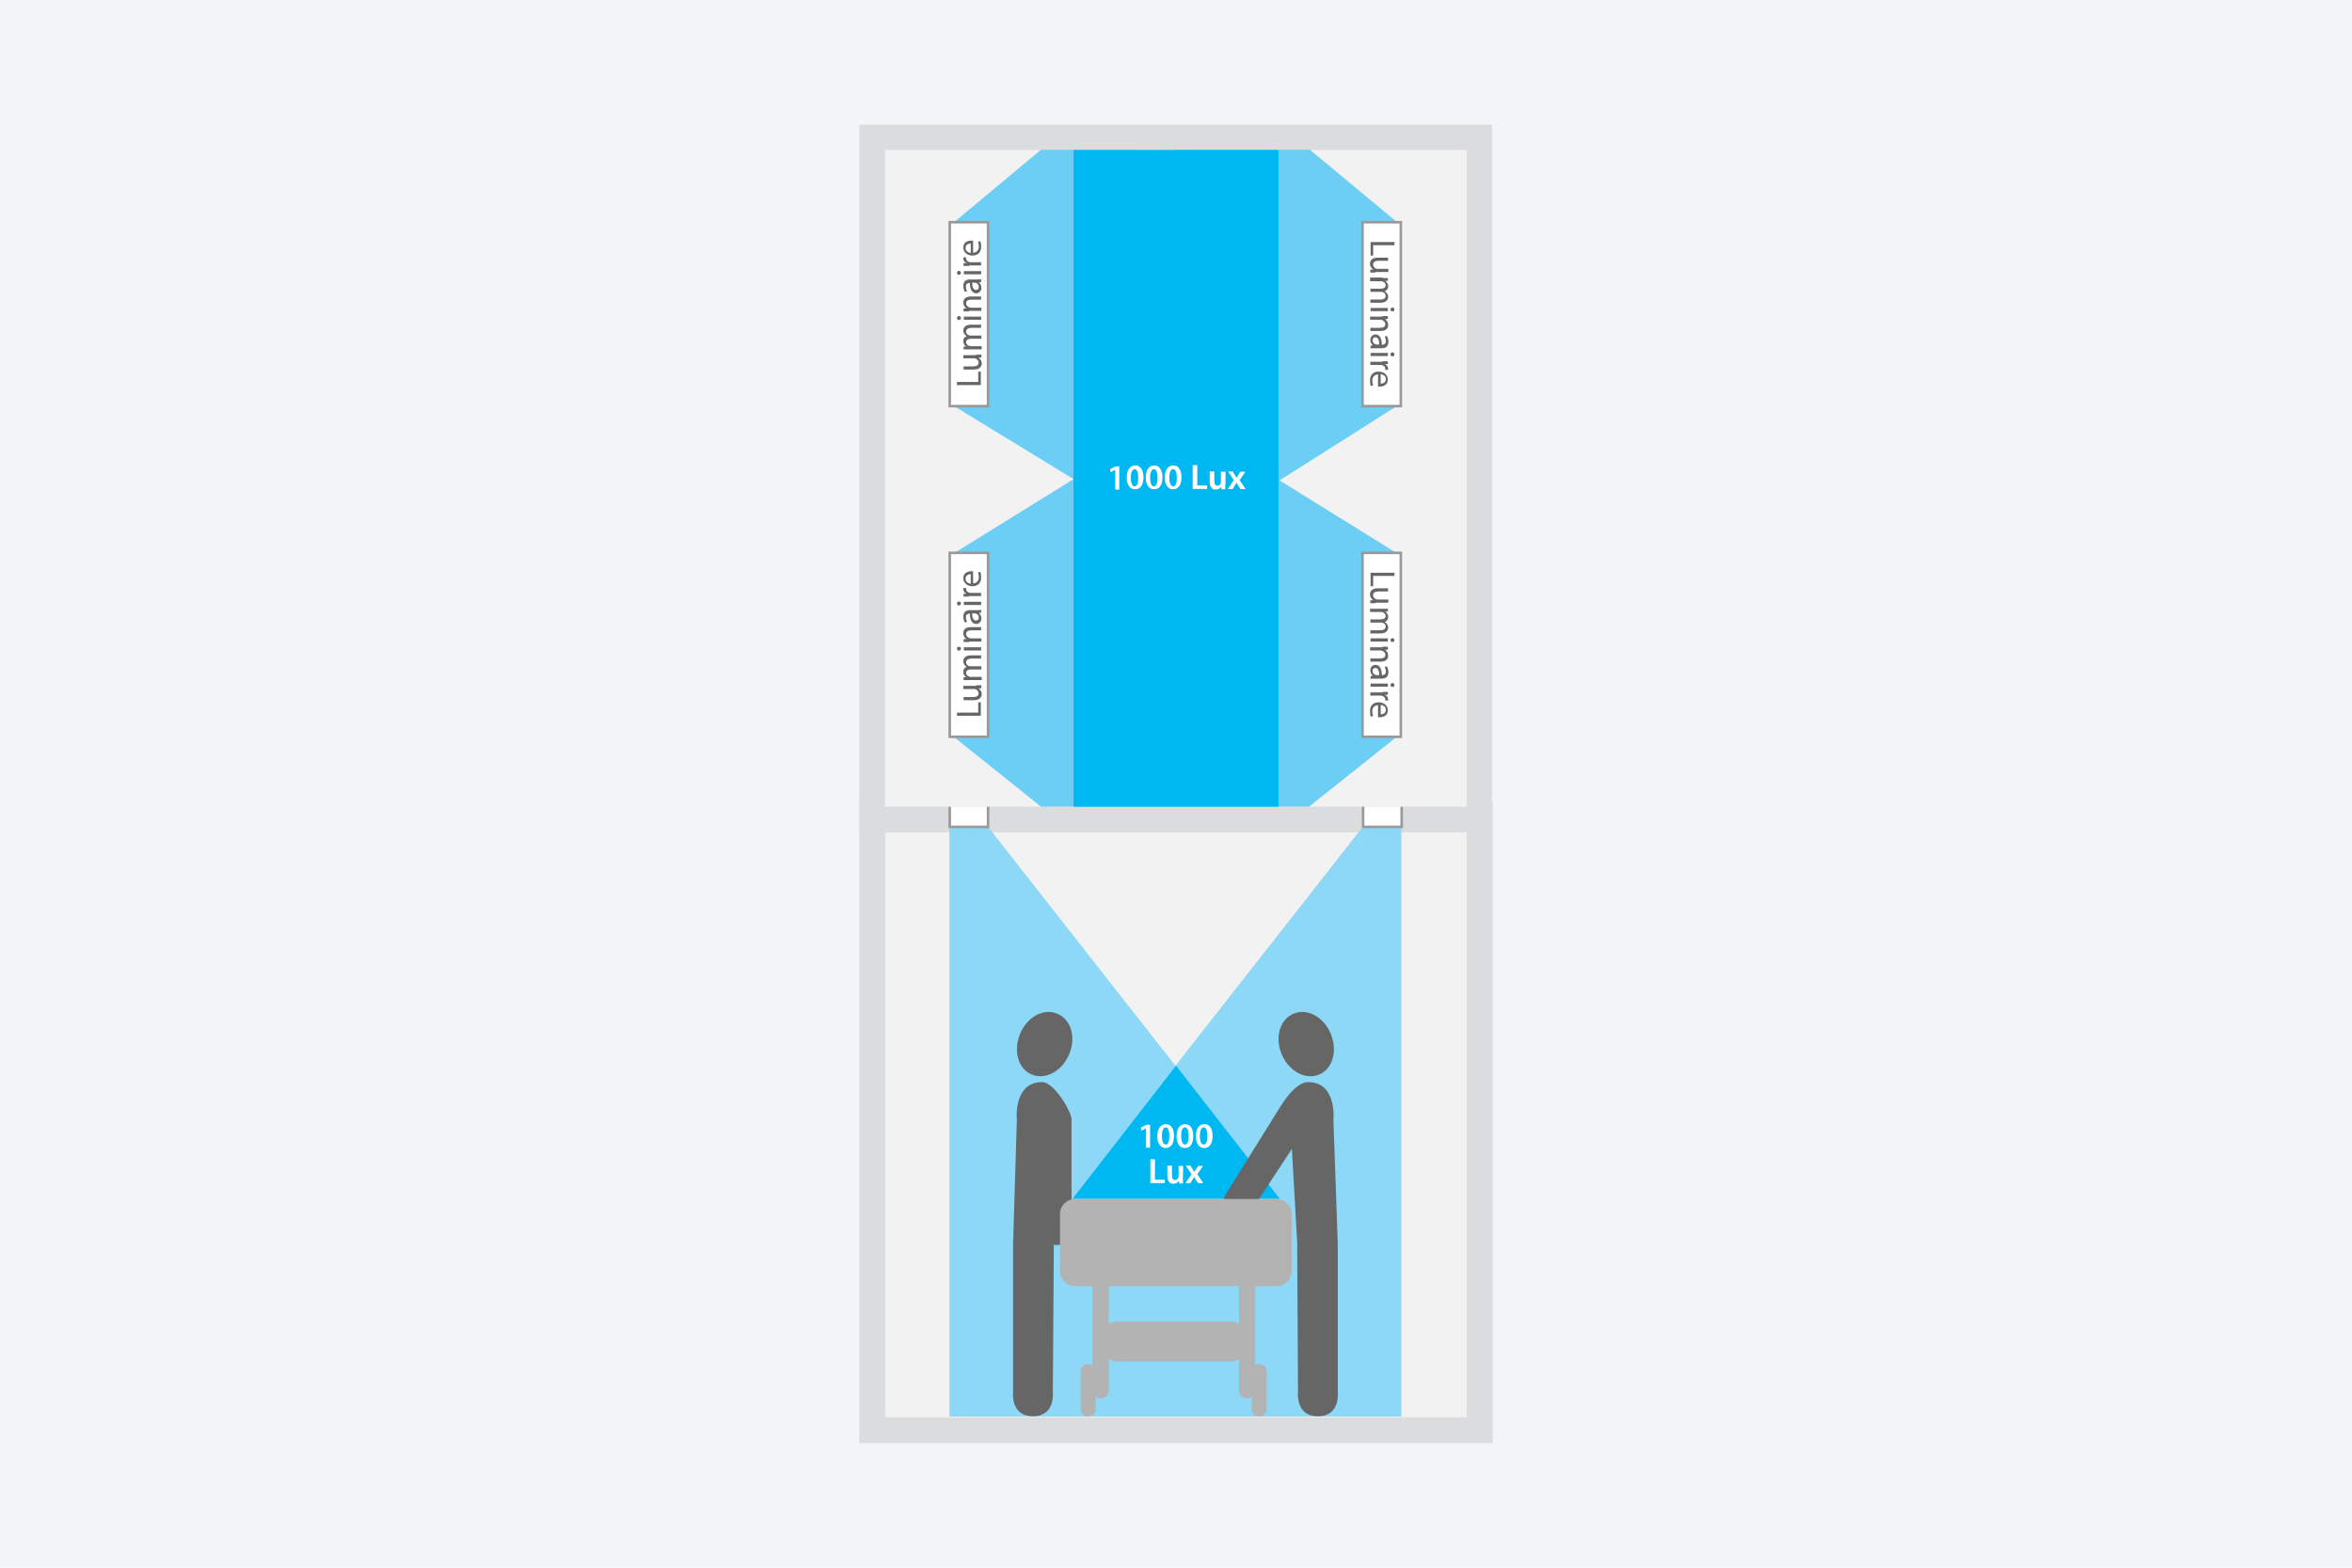 <?xml version="1.0" encoding="UTF-8"?><svg id="Layer_1" xmlns="http://www.w3.org/2000/svg" viewBox="0 0 600 400"><path d="M0,0h600v400H0V0Z" fill="#f1f4f9"/><path d="M220.55,92.83h159.05v274.19h-159.05V92.83Z" fill="#dbdcdd"/><path d="M225.76,210.9h148.41v150.76h-148.41v-150.76Z" fill="#f2f2f2"/><path d="M374.24,210.9v150.76h-148.48v-150.76h148.48M380.7,204.37h-161.48v163.83h161.55v-163.83h-.07Z" fill="#dbdcdd"/><path d="M222.46,35.04h154.87v174.11h-154.87V35.04Z" fill="#f2f2f2"/><path d="M374.17,38.27v167.57h-148.41V38.27h148.41M380.63,31.8h-161.4v180.57h161.4V31.8h0Z" fill="#dbdcdd"/><path d="M242.28,210.98h9.77l47.8,60.95,47.8-60.95h9.84v150.46h-115.29v-150.46h.07Z" fill="#8dd7f7"/><path d="M326.44,305.85l-26.44-33.93-26.36,33.93h52.8Z" fill="#00b8f1"/><path d="M339.51,263.85c1.76,4.33.44,8.96-3.08,10.35-3.45,1.4-7.64-.88-9.47-5.21s-.44-8.96,3.08-10.35c3.52-1.47,7.71.88,9.47,5.21ZM341.27,317.45h0v37.74s.73,6.17-5.07,6.17-5.07-6.17-5.07-6.17l-.22-38.26-1.54-27.24,2.86-.59-13,19.75c-.44.66-2.79,3.52-5.8,1.47-2.94-2.06-.73-5.58-.73-5.58l13.66-21.96c.95-1.54,4.19-6.68,7.34-6.68,7.49,0,6.46,9.77,6.46,9.77M260.2,263.85c-1.76,4.33-.44,8.96,3.08,10.35,3.45,1.4,7.64-.88,9.47-5.21,1.84-4.33.44-8.96-3.08-10.35-3.52-1.47-7.71.88-9.47,5.21ZM258.44,317.45h0v37.74s-.73,6.17,5.07,6.17,5.07-6.17,5.07-6.17l.44-65.5h-2.79l-.44,23.57c0,.73.44,4.41,3.89,4.41s3.67-4.19,3.67-4.19v-27.76c.22-1.62-4.33-9.62-7.49-9.62-7.49,0-6.46,9.77-6.46,9.77" fill="#666"/><path d="M282.82,354.76c.03,1.11-.85,2.03-1.95,2.06-.03,0-.07,0-.1,0h0c-1.11.03-2.03-.85-2.06-1.95,0-.03,0-.07,0-.1v-26.58c-.03-1.11.85-2.03,1.95-2.06.03,0,.07,0,.1,0h0c1.11-.03,2.03.85,2.06,1.95,0,.03,0,.07,0,.1v26.58Z" fill="#b3b3b3"/><path d="M279.51,359.53c0,1.03-.81,1.84-1.84,1.91h-.07c-1.03,0-1.84-.81-1.91-1.84v-9.69c0-1.03.81-1.84,1.84-1.91h.07c1.03,0,1.84.81,1.91,1.84v9.69ZM316.08,354.76c-.03,1.11.85,2.03,1.95,2.06.03,0,.07,0,.1,0h0c1.11.03,2.03-.85,2.06-1.95,0-.03,0-.07,0-.1v-26.58c.03-1.11-.85-2.03-1.95-2.06-.03,0-.07,0-.1,0h0c-1.11-.03-2.03.85-2.06,1.95,0,.03,0,.07,0,.1v26.58Z" fill="#b3b3b3"/><path d="M319.31,359.53c0,1.03.81,1.84,1.84,1.91h.07c1.03,0,1.84-.81,1.91-1.84v-9.69c0-1.03-.81-1.84-1.84-1.91h-.07c-1.03,0-1.84.81-1.91,1.84v9.69ZM317.92,343.52c.01,2.14-1.71,3.88-3.85,3.89-.01,0-.03,0-.04,0h-28.93c-2.14.01-3.88-1.71-3.89-3.85,0-.01,0-.03,0-.04v-2.42c-.01-2.14,1.71-3.88,3.85-3.89.01,0,.03,0,.04,0h28.93c2.14-.01,3.88,1.71,3.89,3.85,0,.01,0,.03,0,.04v2.42ZM329.52,324.28c.01,2.14-1.71,3.88-3.85,3.89-.01,0-.03,0-.04,0h-51.33c-2.14.01-3.88-1.71-3.89-3.85,0-.01,0-.03,0-.04v-14.47c-.01-2.14,1.71-3.88,3.85-3.89.01,0,.03,0,.04,0h51.33c2.14-.01,3.88,1.71,3.89,3.85,0,.01,0,.03,0,.04v14.47h0Z" fill="#b3b3b3"/><path d="M357.57,205.84v5.14h-9.84v-5.14M242.28,205.84v5.14h9.77v-5.14" fill="#fff" stroke="#999" stroke-miterlimit="10" stroke-width=".65"/><path d="M243.38,103.62l56.47,34.51V38.27l-34.29-.07-22.18,18.5" fill="#6dcef5"/><path d="M242.28,56.7h9.77v46.92h-9.77v-46.92Z" fill="#fff" stroke="#999" stroke-miterlimit="10" stroke-width=".65"/><path d="M243.38,141.14l56.54-35.03-.07,99.72h-34.29l-22.18-17.77" fill="#6dcef5"/><path d="M242.28,141.07h9.77v46.92h-9.77v-46.92Z" fill="#fff" stroke="#999" stroke-miterlimit="10" stroke-width=".65"/><path d="M356.32,103.62l-56.32,35.69-.15-101.12h34.29l22.18,18.43" fill="#6dcef5"/><path d="M347.58,56.7h9.77v46.92h-9.77v-46.92Z" fill="#fff" stroke="#999" stroke-miterlimit="10" stroke-width=".65"/><path d="M356.32,141.14l-56.4-35.03-.07,99.72h34.07l22.32-17.77" fill="#6dcef5"/><path d="M347.58,141.07h9.77v46.92h-9.77v-46.92Z" fill="#fff" stroke="#999" stroke-miterlimit="10" stroke-width=".65"/><path d="M273.86,38.27h52.28v167.57h-52.28V38.27h0Z" fill="#00b8f1"/><path d="M244.12,182.63v-.81h5.43v-2.64h.66v3.45h-6.09ZM249.11,174.85h1.25v.73l-.73.07h0c.29.22.81.66.81,1.47,0,.66-.44,1.54-1.98,1.54h-2.64v-.81h2.42c.81,0,1.4-.22,1.4-.95,0-.59-.44-.88-.73-1.03-.07-.07-.22-.07-.44-.07h-2.72v-.81h3.23l.15-.15h0Z" fill="#666"/><path id="B" d="M247.06,173.53h-1.25v-.73h.73c-.44-.22-.81-.66-.81-1.4,0-.59.29-1.03.88-1.25h0c-.22-.15-.44-.29-.59-.51s-.29-.59-.29-.95c0-.59.44-1.47,1.91-1.47h2.64v.81h-2.42c-.81,0-1.4.29-1.4.95,0,.51.29.81.73.95.07,0,.22.07.44.07h2.72v.81h-2.64c-.73,0-1.25.29-1.25.88,0,.51.44.88.81.95.07.07.22.07.44.07h2.72v.81h-3.38Z" fill="#666"/><path id="C" d="M244.63,165.01c.22,0,.51.15.51.51,0,.29-.22.44-.51.51-.29,0-.44-.22-.51-.51,0-.28.21-.51.48-.51,0,0,.02,0,.03,0ZM250.29,165.96h-4.41v-.81h4.41v.81Z" fill="#666"/><path id="D" d="M247.06,163.83h-1.25v-.73l.73-.07h0c-.51-.29-.81-.88-.81-1.47s.29-1.54,1.91-1.54h2.64v.81h-2.5c-.73,0-1.32.22-1.32.95,0,.51.44.88.81,1.03.07,0,.22.07.44.07h2.64v.81h-3.16v.15h-.15Z" fill="#666"/><path id="E" d="M249.26,155.68c.44,0,.73,0,1.03-.07v.73l-.59.07h0c.29.22.66.73.66,1.4,0,.88-.66,1.4-1.32,1.4-1.03,0-1.62-.95-1.62-2.64h-.07c-.29,0-.95.07-.95.95,0,.44.15.81.29,1.17l-.51.15c-.22-.29-.44-.88-.44-1.47,0-1.4.88-1.69,1.76-1.69h1.76ZM248.01,156.42c0,.88.15,1.91.95,1.91.51,0,.73-.29.73-.73,0-.59-.29-.88-.73-1.03-.07,0-.15-.07-.22-.07h-.73v-.07Z" fill="#666"/><path id="F" d="M244.63,153.48c.22,0,.51.15.51.51,0,.29-.22.44-.51.51-.29,0-.44-.22-.51-.51,0-.28.21-.51.48-.51,0,0,.02,0,.03,0ZM250.29,154.36h-4.41v-.81h4.41v.81Z" fill="#666"/><path d="M247.2,152.23h-1.4v-.73h.88c-.59-.15-.95-.66-.95-1.25v-.22h.73v.22c0,.59.44.95,1.03,1.03h2.79v.81h-3.08v.15h0Z" fill="#666"/><path id="G" d="M248.16,148.85c1.03,0,1.54-.73,1.54-1.54,0-.59-.07-.88-.22-1.25l.59-.15c.15.22.22.73.22,1.47,0,1.4-.88,2.2-2.2,2.2s-2.35-.81-2.35-2.06c0-1.47,1.32-1.76,2.06-1.76h.44v3.08h-.07,0ZM247.64,146.51c-.51,0-1.32.22-1.32,1.17,0,.81.73,1.17,1.32,1.25v-2.42Z" fill="#666"/><path d="M355.73,146.14v.81h-5.43v2.64h-.66v-3.45h6.09Z" fill="#666"/><path id="H" d="M350.81,153.92h-1.25v-.73l.73-.07h0c-.29-.22-.81-.66-.81-1.47,0-.66.44-1.54,1.98-1.54h2.64v.81h-2.42c-.81,0-1.4.22-1.4.95,0,.59.44.88.73,1.03.07.07.22.07.44.07h2.72v.81h-3.23l-.15.15h0Z" fill="#666"/><path d="M352.8,155.32h1.25v.73h-.73c.44.22.81.66.81,1.4,0,.59-.29,1.03-.88,1.25h0c.22.15.44.29.59.51s.29.59.29.95c0,.59-.44,1.47-1.91,1.47h-2.64v-.81h2.5c.81,0,1.4-.29,1.4-.95,0-.51-.29-.81-.73-.95-.07,0-.22-.07-.44-.07h-2.72v-.81h2.64c.73,0,1.25-.29,1.25-.88,0-.51-.44-.88-.81-.95-.07-.07-.22-.07-.44-.07h-2.72v-.81h3.3,0ZM349.64,162.88h4.41v.81h-4.41v-.81ZM355.22,163.83c-.22,0-.51-.15-.51-.51,0-.29.22-.44.51-.51.29,0,.44.22.51.51,0,.29-.22.44-.51.51Z" fill="#666"/><path id="I" d="M352.8,165.01h1.25v.73l-.73.07h0c.51.29.81.88.81,1.47s-.29,1.54-1.91,1.54h-2.64v-.81h2.5c.73,0,1.32-.22,1.32-.95,0-.51-.44-.88-.81-1.03-.07,0-.22-.07-.44-.07h-2.64v-.81h3.16v-.15h.15Z" fill="#666"/><path d="M350.67,173.16c-.44,0-.73,0-1.03.07v-.73l.59-.07h0c-.29-.22-.66-.73-.66-1.4,0-.88.66-1.4,1.32-1.4,1.03,0,1.62.95,1.62,2.64h.07c.29,0,.95-.07.95-.95,0-.44-.15-.81-.29-1.17l.51-.15c.22.29.44.88.44,1.47,0,1.4-.88,1.69-1.76,1.69h-1.76ZM351.84,172.35c0-.88-.15-1.91-.95-1.91-.51,0-.73.29-.73.73,0,.59.29.88.73,1.03.07,0,.15.07.22.07h.73v.07Z" fill="#666"/><path id="J" d="M349.64,174.41h4.41v.81h-4.41v-.81ZM355.22,175.29c-.22,0-.51-.15-.51-.51,0-.29.22-.44.51-.51.29,0,.44.22.51.51,0,.37-.22.51-.51.51Z" fill="#666"/><path id="K" d="M352.65,176.54h1.4v.73h-.88c.59.15.95.66.95,1.25v.22h-.73v-.22c0-.59-.44-.95-1.03-1.03h-2.79v-.81h3.08v-.15Z" fill="#666"/><path id="L" d="M351.62,179.92c-1.03,0-1.54.73-1.54,1.54,0,.59.07.88.22,1.25l-.59.15c-.15-.22-.22-.73-.22-1.47,0-1.4.88-2.2,2.2-2.2s2.35.81,2.35,2.06c0,1.47-1.32,1.76-2.06,1.76h-.44v-3.08h.07,0ZM352.21,182.27c.51,0,1.32-.22,1.32-1.17,0-.81-.73-1.17-1.32-1.25v2.42Z" fill="#666"/><path d="M284.36,119.92h0l-1.03.59-.15-.81,1.47-.73h.88v5.95h-1.03v-4.99h-.15ZM291.7,121.76c0,1.91-.73,3.08-2.13,3.08s-2.13-1.25-2.13-3.01c0-1.91.81-3.08,2.2-3.08s2.06,1.32,2.06,3.01ZM288.47,121.91c0,1.47.44,2.2.95,2.2.66,0,.95-.81.95-2.2s-.29-2.2-.95-2.2c-.51,0-.95.73-.95,2.2ZM296.55,121.76c0,1.91-.73,3.08-2.13,3.08s-2.13-1.25-2.13-3.01c0-1.91.81-3.08,2.2-3.08,1.32,0,2.06,1.32,2.06,3.01ZM293.39,121.91c0,1.47.44,2.2.95,2.2.66,0,.95-.81.95-2.2s-.29-2.2-.95-2.2c-.51,0-.95.73-.95,2.2ZM301.4,121.76c0,1.91-.73,3.08-2.13,3.08s-2.13-1.25-2.13-3.01c0-1.91.81-3.08,2.2-3.08s2.06,1.32,2.06,3.01ZM298.31,121.91c0,1.47.44,2.2.95,2.2.66,0,.95-.81.95-2.2s-.29-2.2-.95-2.2c-.59,0-.95.73-.95,2.2ZM304.26,118.67h1.17v5.21h2.5v.88h-3.67c0,.07,0-6.09,0-6.09ZM312.56,123.52v1.32h-.95l-.07-.66h0c-.15.29-.66.73-1.4.73-.81,0-1.54-.51-1.54-1.98v-2.64h1.17v2.42c0,.73.22,1.25.81,1.25.37,0,.66-.22.81-.59,0-.07.07-.22.07-.29v-2.72h1.17v3.16h-.07,0ZM314.54,120.44l.51.81c.15.22.22.51.44.66h0c.15-.22.22-.51.44-.73l.51-.81h1.25l-1.47,2.13,1.54,2.28h-1.32l-.59-.88c-.15-.22-.22-.51-.44-.73h0c-.15.22-.22.51-.44.73l-.51.88h-1.25l1.54-2.28-1.47-2.2h1.25v.15h0ZM292.22,287.93h0l-1.03.59-.15-.81,1.47-.73h.88v5.87h-1.03v-4.92h-.15ZM299.49,289.84c0,1.91-.73,3.08-2.13,3.08s-2.13-1.25-2.13-3.01c0-1.91.81-3.08,2.2-3.08s2.06,1.25,2.06,3.01ZM296.4,289.84c0,1.47.44,2.2.95,2.2.66,0,.95-.81.95-2.2s-.29-2.2-.95-2.2c-.51,0-.95.73-.95,2.2ZM304.41,289.84c0,1.91-.73,3.08-2.13,3.08s-2.13-1.25-2.13-3.01c0-1.91.81-3.08,2.2-3.08s2.06,1.25,2.06,3.01ZM301.32,289.84c0,1.47.44,2.2.95,2.2.66,0,.95-.81.95-2.2s-.29-2.2-.95-2.2c-.59,0-.95.73-.95,2.2ZM309.33,289.84c0,1.91-.73,3.08-2.13,3.08s-2.13-1.25-2.13-3.01c0-1.91.81-3.08,2.2-3.08s2.06,1.25,2.06,3.01ZM306.09,289.84c0,1.47.44,2.2.95,2.2.66,0,.95-.81.95-2.2s-.29-2.2-.95-2.2c-.51,0-.95.73-.95,2.2ZM293.46,295.79h1.17v5.21h2.5v.88h-3.67v-6.09h0ZM301.76,300.64v1.32h-.95l-.07-.66h0c-.15.29-.66.73-1.4.73-.81,0-1.54-.51-1.54-1.98v-2.64h1.17v2.42c0,.73.22,1.25.81,1.25.37,0,.66-.22.81-.59,0-.07.07-.22.07-.29v-2.72h1.17l-.07,3.16h0ZM303.75,297.55l.51.81c.15.22.22.51.44.66h0c.15-.22.22-.51.44-.73l.51-.81h1.25l-1.47,2.13,1.54,2.28h-1.32l-.59-.88c-.15-.22-.22-.51-.44-.73h0c-.15.22-.22.51-.44.73l-.51.88h-1.25l1.54-2.28-1.47-2.2h1.25v.15h0Z" fill="#fff"/><path d="M244.12,98.26v-.81h5.43v-2.64h.66v3.45h-6.09ZM249.11,90.48h1.25v.73l-.73.07h0c.29.22.81.66.81,1.47,0,.66-.44,1.54-1.98,1.54h-2.64v-.81h2.42c.81,0,1.4-.22,1.4-.95,0-.59-.44-.88-.73-1.03-.07-.07-.22-.07-.44-.07h-2.72v-.81h3.23l.15-.15h0Z" fill="#666"/><path id="B-2" d="M247.06,89.15h-1.25v-.73h.73c-.44-.22-.81-.66-.81-1.4,0-.59.29-1.03.88-1.25h0c-.22-.15-.44-.29-.59-.51s-.29-.59-.29-.95c0-.59.44-1.47,1.91-1.47h2.64v.81h-2.42c-.81,0-1.4.29-1.4.95,0,.51.29.81.73.95.07,0,.22.07.44.07h2.72v.81h-2.64c-.73,0-1.25.29-1.25.88,0,.51.44.88.81.95.07.07.22.07.44.07h2.72v.81h-3.38Z" fill="#666"/><path id="C-2" d="M244.63,80.64c.22,0,.51.15.51.51,0,.29-.22.44-.51.51-.29,0-.44-.22-.51-.51,0-.28.21-.51.48-.51,0,0,.02,0,.03,0ZM250.29,81.59h-4.41v-.81h4.41v.81Z" fill="#666"/><path id="D-2" d="M247.06,79.46h-1.25v-.73l.73-.07h0c-.51-.29-.81-.88-.81-1.47s.29-1.54,1.91-1.54h2.64v.81h-2.5c-.73,0-1.32.22-1.32.95,0,.51.44.88.81,1.03.07,0,.22.07.44.07h2.64v.81h-3.16v.15h-.15Z" fill="#666"/><path id="E-2" d="M249.26,71.31c.44,0,.73,0,1.03-.07v.73l-.59.07h0c.29.22.66.73.66,1.4,0,.88-.66,1.4-1.32,1.4-1.03,0-1.62-.95-1.62-2.64h-.07c-.29,0-.95.07-.95.95,0,.44.15.81.29,1.17l-.51.15c-.22-.29-.44-.88-.44-1.47,0-1.4.88-1.69,1.76-1.69h1.76ZM248.01,72.05c0,.88.15,1.91.95,1.91.51,0,.73-.29.73-.73,0-.59-.29-.88-.73-1.03-.07,0-.15-.07-.22-.07h-.73v-.07Z" fill="#666"/><path id="F-2" d="M244.63,69.11c.22,0,.51.15.51.51,0,.29-.22.44-.51.51-.29,0-.44-.22-.51-.51,0-.28.21-.51.48-.51,0,0,.02,0,.03,0ZM250.29,69.99h-4.41v-.81h4.41v.81Z" fill="#666"/><path d="M247.2,67.86h-1.4v-.73h.88c-.59-.15-.95-.66-.95-1.25v-.22h.73v.22c0,.59.44.95,1.03,1.03h2.79v.81h-3.08v.15h0Z" fill="#666"/><path id="G-2" d="M248.16,64.48c1.03,0,1.54-.73,1.54-1.54,0-.59-.07-.88-.22-1.25l.59-.15c.15.22.22.73.22,1.47,0,1.4-.88,2.2-2.2,2.2s-2.35-.81-2.35-2.06c0-1.47,1.32-1.76,2.06-1.76h.44v3.08h-.07,0ZM247.64,62.13c-.51,0-1.32.22-1.32,1.17,0,.81.73,1.17,1.32,1.25v-2.42Z" fill="#666"/><path d="M355.73,61.76v.81h-5.43v2.64h-.66v-3.45h6.09Z" fill="#666"/><path id="H-2" d="M350.81,69.55h-1.25v-.73l.73-.07h0c-.29-.22-.81-.66-.81-1.47,0-.66.44-1.54,1.98-1.54h2.64v.81h-2.42c-.81,0-1.4.22-1.4.95,0,.59.44.88.73,1.03.07.07.22.07.44.07h2.72v.81h-3.23l-.15.15h0Z" fill="#666"/><path d="M352.8,70.94h1.25v.73h-.73c.44.22.81.66.81,1.4,0,.59-.29,1.03-.88,1.25h0c.22.15.44.29.59.51s.29.59.29.95c0,.59-.44,1.47-1.91,1.47h-2.64v-.81h2.5c.81,0,1.4-.29,1.4-.95,0-.51-.29-.81-.73-.95-.07,0-.22-.07-.44-.07h-2.72v-.81h2.64c.73,0,1.25-.29,1.25-.88,0-.51-.44-.88-.81-.95-.07-.07-.22-.07-.44-.07h-2.72v-.95h3.16l.15.15h0ZM349.64,78.58h4.41v.81h-4.41v-.81ZM355.22,79.46c-.22,0-.51-.15-.51-.51,0-.29.22-.44.51-.51.29,0,.44.22.51.51,0,.28-.21.51-.48.51,0,0-.02,0-.03,0Z" fill="#666"/><path id="I-2" d="M352.8,80.64h1.25v.73l-.73.07h0c.51.29.81.88.81,1.47s-.29,1.54-1.91,1.54h-2.64v-.81h2.5c.73,0,1.32-.22,1.32-.95,0-.51-.44-.88-.81-1.03-.07,0-.22-.07-.44-.07h-2.64v-.81h3.16v-.15h.15Z" fill="#666"/><path d="M350.67,88.86c-.44,0-.73,0-1.03.07v-.73l.59-.07h0c-.29-.22-.66-.73-.66-1.4,0-.88.66-1.4,1.32-1.4,1.03,0,1.62.95,1.62,2.64h.07c.29,0,.95-.07.95-.95,0-.44-.15-.81-.29-1.17l.51-.15c.22.29.44.88.44,1.47,0,1.4-.88,1.69-1.76,1.69h-1.76ZM351.84,87.98c0-.88-.15-1.91-.95-1.91-.51,0-.73.29-.73.73,0,.59.29.88.73,1.03.07,0,.15.07.22.07h.73v.07Z" fill="#666"/><path id="J-2" d="M349.64,90.04h4.41v.81h-4.41v-.81ZM355.22,90.92c-.22,0-.51-.15-.51-.51,0-.29.22-.44.51-.51.29,0,.44.22.51.51,0,.37-.22.51-.51.51Z" fill="#666"/><path id="K-2" d="M352.65,92.17h1.4v.73h-.88c.59.15.95.66.95,1.25v.22h-.73v-.22c0-.59-.44-.95-1.03-1.03h-2.79v-.81h3.08v-.15Z" fill="#666"/><path id="L-2" d="M351.62,95.54c-1.03,0-1.54.73-1.54,1.54,0,.59.07.88.22,1.25l-.59.15c-.15-.22-.22-.73-.22-1.47,0-1.4.88-2.2,2.2-2.2s2.35.81,2.35,2.06c0,1.47-1.32,1.76-2.06,1.76h-.44v-3.08h.07,0ZM352.21,97.89c.51,0,1.32-.22,1.32-1.17,0-.81-.73-1.17-1.32-1.25v2.42Z" fill="#666"/></svg>